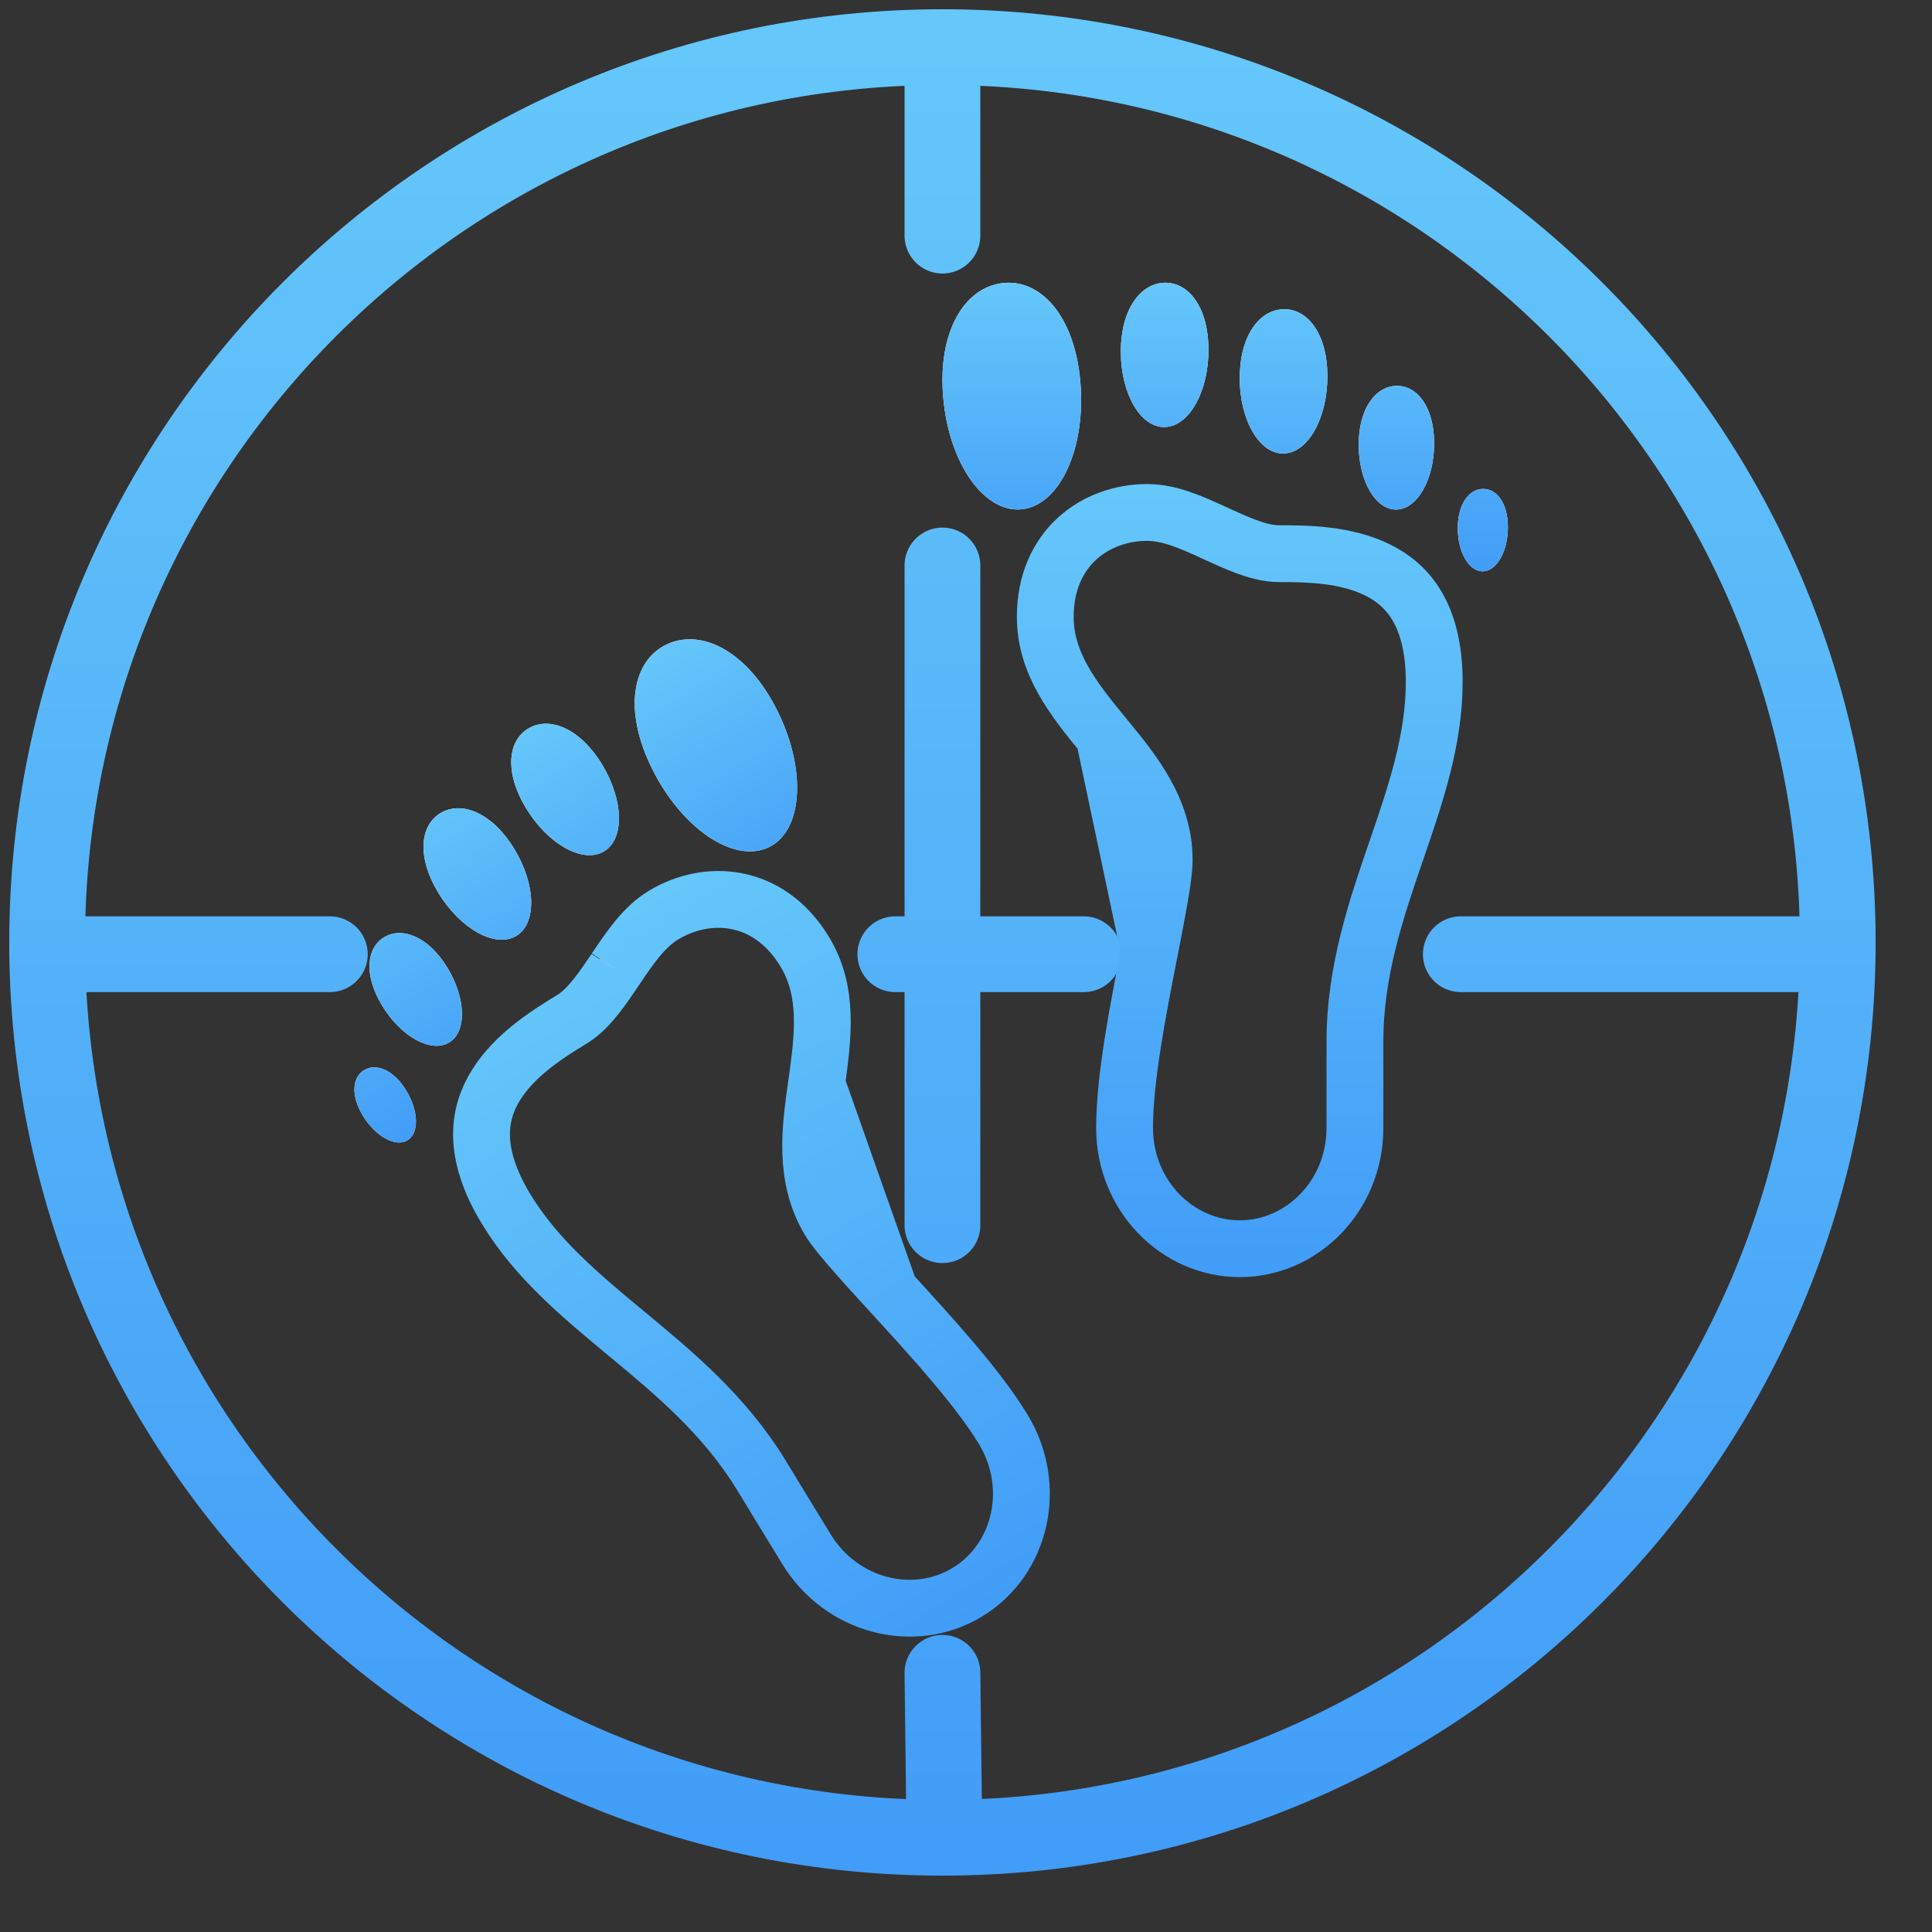 <svg width="51" height="51" viewBox="0 0 51 51" fill="none" xmlns="http://www.w3.org/2000/svg">
<rect x="0" y="0" width="51" height="51" fill="#333333" stroke="none"/>
<path d="M24.878 1.244C11.825 1.244 1.244 11.825 1.244 24.878C1.244 37.931 11.825 48.512 24.878 48.512C37.931 48.512 48.512 37.931 48.512 24.878C48.512 11.825 37.931 1.244 24.878 1.244ZM24.878 1.244V6.22M24.878 25.189H23.634M24.878 25.189H28.61M24.878 25.189V32.342M24.878 25.189V14.927M38.561 25.189H48.51M8.707 25.189H1.246M24.878 44.158L24.93 48.512" stroke="white" stroke-linecap="round" stroke-linejoin="round"/>
<path d="M24.878 1.244C11.825 1.244 1.244 11.825 1.244 24.878C1.244 37.931 11.825 48.512 24.878 48.512C37.931 48.512 48.512 37.931 48.512 24.878C48.512 11.825 37.931 1.244 24.878 1.244ZM24.878 1.244V6.22M24.878 25.189H23.634M24.878 25.189H28.61M24.878 25.189V32.342M24.878 25.189V14.927M38.561 25.189H48.51M8.707 25.189H1.246M24.878 44.158L24.93 48.512" stroke="url(#paint0_linear_268_345)" stroke-width="2" stroke-linecap="round" stroke-linejoin="round"/>
<path d="M26.992 13.442C25.992 13.564 25.056 12.248 24.9 10.505C24.743 8.76 25.457 7.596 26.457 7.474C27.456 7.352 28.361 8.318 28.517 10.063C28.673 11.807 27.991 13.32 26.992 13.442ZM32.727 9.989C32.722 8.875 33.238 8.181 33.876 8.163C34.516 8.144 35.036 8.809 35.04 9.922C35.044 11.036 34.529 11.953 33.89 11.972C33.251 11.99 32.73 11.103 32.725 9.99L32.727 9.989ZM29.587 9.291C29.583 8.178 30.099 7.482 30.737 7.464C31.377 7.445 31.896 8.11 31.901 9.224C31.905 10.337 31.39 11.255 30.751 11.273C30.111 11.292 29.591 10.405 29.587 9.291ZM35.866 11.751C35.862 10.796 36.306 10.201 36.856 10.186C37.406 10.169 37.854 10.74 37.858 11.694C37.861 12.649 37.419 13.435 36.868 13.451C36.318 13.467 35.869 12.705 35.866 11.751ZM39.805 13.911C39.807 14.547 39.513 15.072 39.148 15.082C38.782 15.093 38.484 14.586 38.482 13.949C38.48 13.313 38.774 12.916 39.139 12.906C39.505 12.895 39.802 13.274 39.805 13.911Z" fill="white"/>
<path d="M26.992 13.442C25.992 13.564 25.056 12.248 24.9 10.505C24.743 8.76 25.457 7.596 26.457 7.474C27.456 7.352 28.361 8.318 28.517 10.063C28.673 11.807 27.991 13.32 26.992 13.442ZM32.727 9.989C32.722 8.875 33.238 8.181 33.876 8.163C34.516 8.144 35.036 8.809 35.04 9.922C35.044 11.036 34.529 11.953 33.89 11.972C33.251 11.99 32.73 11.103 32.725 9.99L32.727 9.989ZM29.587 9.291C29.583 8.178 30.099 7.482 30.737 7.464C31.377 7.445 31.896 8.11 31.901 9.224C31.905 10.337 31.39 11.255 30.751 11.273C30.111 11.292 29.591 10.405 29.587 9.291ZM35.866 11.751C35.862 10.796 36.306 10.201 36.856 10.186C37.406 10.169 37.854 10.74 37.858 11.694C37.861 12.649 37.419 13.435 36.868 13.451C36.318 13.467 35.869 12.705 35.866 11.751ZM39.805 13.911C39.807 14.547 39.513 15.072 39.148 15.082C38.782 15.093 38.484 14.586 38.482 13.949C38.48 13.313 38.774 12.916 39.139 12.906C39.505 12.895 39.802 13.274 39.805 13.911Z" fill="url(#paint1_linear_268_345)"/>
<path d="M30.343 25.119C30.026 26.736 29.686 28.478 29.686 29.776C29.686 31.556 31.073 32.963 32.727 32.963C34.38 32.963 35.767 31.556 35.767 29.776V27.486C35.767 25.633 36.336 23.978 36.849 22.482L36.861 22.449C37.374 20.955 37.86 19.523 37.86 18.002C37.86 17.086 37.672 16.449 37.408 16.001C37.147 15.555 36.787 15.257 36.378 15.052C35.527 14.626 34.495 14.616 33.773 14.616C33.467 14.616 33.156 14.525 32.895 14.428C32.631 14.331 32.358 14.205 32.115 14.094L32.1 14.087C31.42 13.773 30.864 13.528 30.28 13.528C28.924 13.528 27.593 14.462 27.593 16.284C27.593 17.511 28.326 18.439 29.141 19.431M30.343 25.119L29.141 19.431M30.343 25.119L30.351 25.08C30.44 24.62 30.533 24.147 30.604 23.741C30.673 23.343 30.732 22.951 30.732 22.702C30.732 21.367 29.9 20.354 29.198 19.501M30.343 25.119L29.198 19.501M29.141 19.431C29.16 19.454 29.179 19.478 29.198 19.501M29.141 19.431L29.198 19.501" stroke="white"/>
<path d="M30.343 25.119C30.026 26.736 29.686 28.478 29.686 29.776C29.686 31.556 31.073 32.963 32.727 32.963C34.38 32.963 35.767 31.556 35.767 29.776V27.486C35.767 25.633 36.336 23.978 36.849 22.482L36.861 22.449C37.374 20.955 37.86 19.523 37.86 18.002C37.86 17.086 37.672 16.449 37.408 16.001C37.147 15.555 36.787 15.257 36.378 15.052C35.527 14.626 34.495 14.616 33.773 14.616C33.467 14.616 33.156 14.525 32.895 14.428C32.631 14.331 32.358 14.205 32.115 14.094L32.1 14.087C31.42 13.773 30.864 13.528 30.28 13.528C28.924 13.528 27.593 14.462 27.593 16.284C27.593 17.511 28.326 18.439 29.141 19.431M30.343 25.119L29.141 19.431M30.343 25.119L30.351 25.08C30.44 24.62 30.533 24.147 30.604 23.741C30.673 23.343 30.732 22.951 30.732 22.702C30.732 21.367 29.9 20.354 29.198 19.501M30.343 25.119L29.198 19.501M29.141 19.431C29.16 19.454 29.179 19.478 29.198 19.501M29.141 19.431L29.198 19.501" stroke="url(#paint2_linear_268_345)" stroke-width="1.5"/>
<path d="M20.272 22.376C21.189 21.959 21.303 20.348 20.528 18.779C19.754 17.207 18.537 16.585 17.62 17.002C16.704 17.418 16.434 18.715 17.21 20.285C17.985 21.856 19.355 22.792 20.272 22.376ZM13.578 22.414C13.002 21.461 12.2 21.137 11.645 21.454C11.089 21.771 10.992 22.609 11.568 23.562C12.144 24.515 13.061 25.03 13.617 24.713C14.172 24.395 14.155 23.367 13.579 22.414L13.578 22.414ZM15.895 20.183C15.319 19.231 14.516 18.906 13.961 19.222C13.406 19.539 13.308 20.378 13.884 21.331C14.46 22.283 15.378 22.798 15.933 22.481C16.489 22.164 16.471 21.136 15.895 20.183ZM11.815 25.553C11.322 24.736 10.632 24.459 10.155 24.732C9.677 25.005 9.591 25.725 10.085 26.542C10.579 27.359 11.366 27.799 11.845 27.526C12.323 27.253 12.309 26.369 11.815 25.553ZM9.577 29.448C9.907 29.992 10.431 30.287 10.748 30.106C11.066 29.925 11.056 29.337 10.726 28.792C10.397 28.247 9.939 28.062 9.622 28.243C9.304 28.424 9.249 28.903 9.577 29.448Z" fill="white"/>
<path d="M20.272 22.376C21.189 21.959 21.303 20.348 20.528 18.779C19.754 17.207 18.537 16.585 17.62 17.002C16.704 17.418 16.434 18.715 17.21 20.285C17.985 21.856 19.355 22.792 20.272 22.376ZM13.578 22.414C13.002 21.461 12.2 21.137 11.645 21.454C11.089 21.771 10.992 22.609 11.568 23.562C12.144 24.515 13.061 25.03 13.617 24.713C14.172 24.395 14.155 23.367 13.579 22.414L13.578 22.414ZM15.895 20.183C15.319 19.231 14.516 18.906 13.961 19.222C13.406 19.539 13.308 20.378 13.884 21.331C14.46 22.283 15.378 22.798 15.933 22.481C16.489 22.164 16.471 21.136 15.895 20.183ZM11.815 25.553C11.322 24.736 10.632 24.459 10.155 24.732C9.677 25.005 9.591 25.725 10.085 26.542C10.579 27.359 11.366 27.799 11.845 27.526C12.323 27.253 12.309 26.369 11.815 25.553ZM9.577 29.448C9.907 29.992 10.431 30.287 10.748 30.106C11.066 29.925 11.056 29.337 10.726 28.792C10.397 28.247 9.939 28.062 9.622 28.243C9.304 28.424 9.249 28.903 9.577 29.448Z" fill="url(#paint3_linear_268_345)"/>
<path d="M23.491 34.089C24.604 35.305 25.802 36.614 26.478 37.723C27.405 39.243 26.953 41.166 25.541 42.027C24.13 42.889 22.213 42.41 21.286 40.89L20.093 38.935C19.128 37.353 17.781 36.236 16.564 35.227L16.536 35.204C15.32 34.196 14.16 33.227 13.368 31.928C12.891 31.146 12.72 30.505 12.711 29.984C12.703 29.468 12.854 29.026 13.097 28.637C13.601 27.831 14.477 27.285 15.094 26.909C15.355 26.75 15.573 26.51 15.746 26.291C15.92 26.071 16.088 25.822 16.237 25.6L16.246 25.586M23.491 34.089L21.556 28.607M23.491 34.089L23.464 34.06C23.149 33.715 22.823 33.359 22.552 33.049C22.285 32.745 22.03 32.441 21.9 32.229C21.205 31.089 21.389 29.791 21.543 28.697M23.491 34.089L21.543 28.697M16.246 25.586C16.246 25.586 16.246 25.586 16.246 25.586ZM16.246 25.586C16.664 24.964 17.011 24.465 17.509 24.161C18.666 23.455 20.29 23.559 21.238 25.115C21.878 26.162 21.734 27.336 21.556 28.607M21.556 28.607C21.552 28.637 21.547 28.667 21.543 28.697M21.556 28.607L21.543 28.697" stroke="white"/>
<path d="M23.491 34.089C24.604 35.305 25.802 36.614 26.478 37.723C27.405 39.243 26.953 41.166 25.541 42.027C24.13 42.889 22.213 42.41 21.286 40.89L20.093 38.935C19.128 37.353 17.781 36.236 16.564 35.227L16.536 35.204C15.32 34.196 14.16 33.227 13.368 31.928C12.891 31.146 12.72 30.505 12.711 29.984C12.703 29.468 12.854 29.026 13.097 28.637C13.601 27.831 14.477 27.285 15.094 26.909C15.355 26.75 15.573 26.51 15.746 26.291C15.92 26.071 16.088 25.822 16.237 25.6L16.246 25.586M23.491 34.089L21.556 28.607M23.491 34.089L23.464 34.06C23.149 33.715 22.823 33.359 22.552 33.049C22.285 32.745 22.03 32.441 21.9 32.229C21.205 31.089 21.389 29.791 21.543 28.697M23.491 34.089L21.543 28.697M16.246 25.586C16.246 25.586 16.246 25.586 16.246 25.586ZM16.246 25.586C16.664 24.964 17.011 24.465 17.509 24.161C18.666 23.455 20.29 23.559 21.238 25.115C21.878 26.162 21.734 27.336 21.556 28.607M21.556 28.607C21.552 28.637 21.547 28.667 21.543 28.697M21.556 28.607L21.543 28.697" stroke="url(#paint4_linear_268_345)" stroke-width="1.5"/>
<defs>
<linearGradient id="paint0_linear_268_345" x1="24.878" y1="1.244" x2="24.878" y2="48.512" gradientUnits="userSpaceOnUse">
<stop stop-color="#65C7FA"/>
<stop offset="1" stop-color="#429DF8"/>
</linearGradient>
<linearGradient id="paint1_linear_268_345" x1="32.342" y1="7.463" x2="32.342" y2="15.082" gradientUnits="userSpaceOnUse">
<stop stop-color="#65C7FA"/>
<stop offset="1" stop-color="#429DF8"/>
</linearGradient>
<linearGradient id="paint2_linear_268_345" x1="32.727" y1="12.906" x2="32.727" y2="33.585" gradientUnits="userSpaceOnUse">
<stop stop-color="#65C7FA"/>
<stop offset="1" stop-color="#429DF8"/>
</linearGradient>
<linearGradient id="paint3_linear_268_345" x1="12.591" y1="20.057" x2="16.559" y2="26.562" gradientUnits="userSpaceOnUse">
<stop stop-color="#65C7FA"/>
<stop offset="1" stop-color="#429DF8"/>
</linearGradient>
<linearGradient id="paint4_linear_268_345" x1="15.097" y1="24.904" x2="25.865" y2="42.559" gradientUnits="userSpaceOnUse">
<stop stop-color="#65C7FA"/>
<stop offset="1" stop-color="#429DF8"/>
</linearGradient>
</defs>
</svg>
